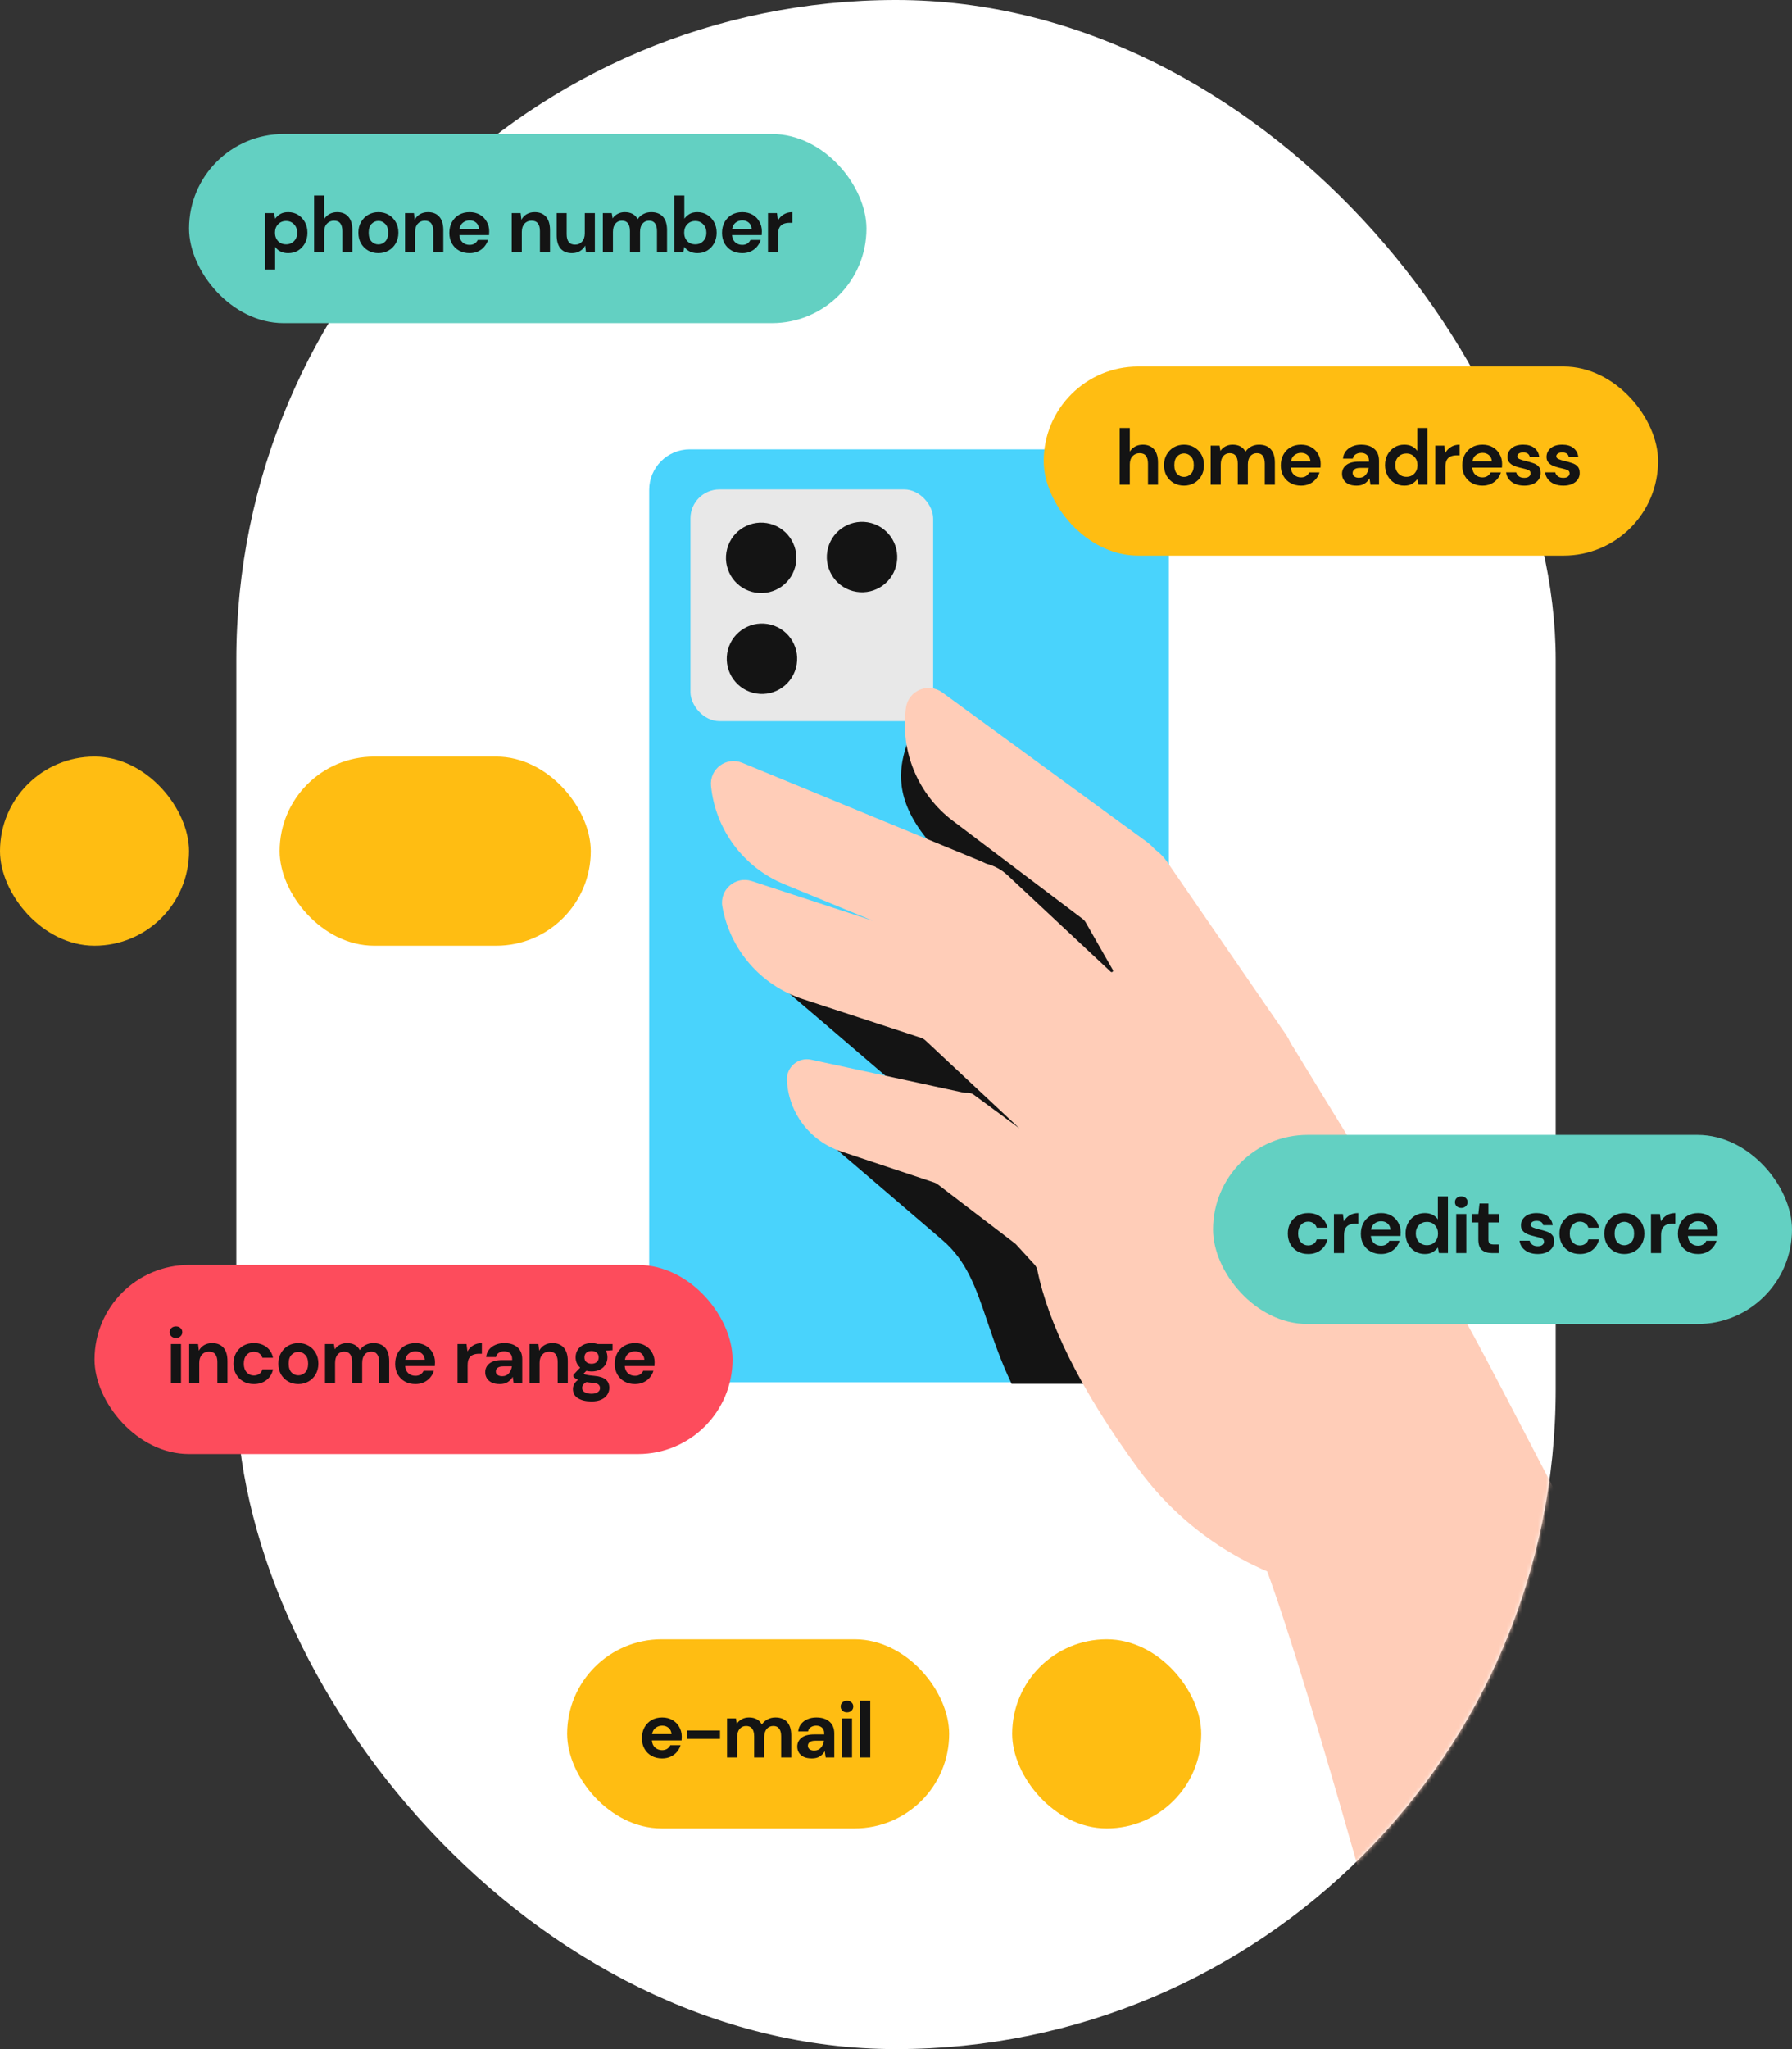 <svg width="455" height="520" viewBox="0 0 455 520" fill="none" xmlns="http://www.w3.org/2000/svg">
<rect x="0" y="0" width="455" height="520" fill="#333333" stroke="none"/>
<rect x="60" width="335" height="520" rx="167.5" fill="white"/>
<mask id="mask0_3328_7979" style="mask-type:alpha" maskUnits="userSpaceOnUse" x="60" y="0" width="335" height="520">
<rect x="60" width="335" height="520" rx="167.5" fill="white"/>
</mask>
<g mask="url(#mask0_3328_7979)">
<rect x="164.831" y="114.023" width="131.945" height="236.758" rx="10.3" fill="#49D3FC"/>
<rect x="175.308" y="124.201" width="61.627" height="58.805" rx="7.357" fill="#E8E8E8"/>
<circle cx="193.264" cy="141.567" r="8.938" transform="rotate(14.971 193.264 141.567)" fill="#141414"/>
<ellipse rx="8.938" ry="8.938" transform="matrix(0.966 0.258 -0.258 0.966 218.873 141.365)" fill="#141414"/>
<ellipse cx="193.465" cy="167.174" rx="8.938" ry="8.938" transform="rotate(14.971 193.465 167.174)" fill="#141414"/>
<path d="M229.944 277.393C214.468 264.091 201.501 253.046 196.953 249.186L254.088 253.009L324.786 337.38C324.786 337.38 280.983 366.622 259.976 341.379C238.97 316.135 245.42 290.696 229.944 277.393Z" fill="#141414"/>
<path d="M245.658 222.714C216.343 199.74 234.897 186.467 231.298 181.71L274.531 204.171L339.632 337.978C339.632 337.978 276.045 320.914 261.038 291.703C246.032 262.491 261.72 235.302 245.658 222.714Z" fill="#141414"/>
<path d="M448.748 520.987C439.024 483.482 397.558 384.274 395.167 378.935C364.428 373.065 307.477 363.957 319.135 392.002C330.112 418.408 353.477 505.591 358.107 520.987L448.748 520.987Z" fill="#FFCDB8"/>
<path fill-rule="evenodd" clip-rule="evenodd" d="M206.314 286.508C210.863 290.368 223.829 301.413 239.305 314.715C245.487 320.029 247.781 326.783 250.647 335.222C252.265 339.988 254.066 345.292 256.853 351.176H319.001L263.449 290.331L206.314 286.508Z" fill="#141414"/>
<path fill-rule="evenodd" clip-rule="evenodd" d="M282.615 246.316C282.612 246.262 282.597 246.21 282.57 246.163L275.67 234.085C275.473 233.739 275.207 233.437 274.889 233.197L241.902 208.272C233.043 201.578 228.499 190.614 230.026 179.615C230.631 175.252 235.673 173.114 239.231 175.712L291.076 213.57C291.771 214.078 292.399 214.642 292.959 215.252C293.118 215.426 293.293 215.584 293.481 215.726C294.556 216.534 295.526 217.532 296.344 218.721L326.395 262.378C326.89 263.097 327.314 263.845 327.669 264.614C327.755 264.801 327.857 264.98 327.973 265.15C328.103 265.341 328.229 265.535 328.351 265.735L352.497 305.201C352.574 305.327 352.66 305.447 352.755 305.56C363.816 318.759 373.341 337.081 386.712 362.799C389.455 368.076 392.361 373.665 395.475 379.585C396.93 382.351 396.89 385.746 394.9 388.156C373.835 413.667 317.936 412.209 289.016 372.754C274.01 352.281 266.148 335.611 263.383 322.326C263.273 321.795 263.026 321.304 262.66 320.904L258.027 315.847C257.91 315.719 257.782 315.602 257.644 315.497L238.084 300.542C237.825 300.345 237.535 300.191 237.226 300.088L213.495 292.184C205.642 289.568 200.204 282.394 199.807 274.126C199.646 270.79 202.692 268.209 205.956 268.915L244.528 277.251C244.946 277.341 245.38 277.313 245.808 277.325C246.318 277.339 246.829 277.502 247.273 277.83L258.861 286.365L235.049 264.098C234.706 263.777 234.307 263.517 233.86 263.371L203.793 253.526C193.198 250.057 185.368 241.046 183.412 230.071C182.649 225.787 186.733 222.238 190.869 223.592L221.636 233.666L199.107 224.382C188.8 220.135 181.662 210.566 180.528 199.476C180.085 195.147 184.422 191.912 188.445 193.57L249.104 218.566C249.421 218.697 249.729 218.839 250.028 218.992C250.263 219.113 250.51 219.209 250.765 219.279C252.606 219.787 254.355 220.736 255.847 222.131L282.016 246.604C282.25 246.823 282.635 246.636 282.615 246.316Z" fill="#FFCDB8"/>
</g>
<rect x="257" y="416" width="48" height="48" rx="24" fill="#FFBD12"/>
<rect y="192" width="48" height="48" rx="24" fill="#FFBD12"/>
<rect x="71" y="192" width="79" height="48" rx="24" fill="#FFBD12"/>
<rect x="308" y="288" width="147" height="48" rx="24" fill="#63D0C2"/>
<path d="M332.16 318.24C331.147 318.24 330.253 318.02 329.48 317.58C328.707 317.14 328.093 316.527 327.64 315.74C327.2 314.953 326.98 314.053 326.98 313.04C326.98 312.027 327.2 311.127 327.64 310.34C328.093 309.553 328.707 308.94 329.48 308.5C330.253 308.06 331.147 307.84 332.16 307.84C333.427 307.84 334.493 308.173 335.36 308.84C336.227 309.493 336.78 310.4 337.02 311.56H334.32C334.187 311.08 333.92 310.707 333.52 310.44C333.133 310.16 332.673 310.02 332.14 310.02C331.433 310.02 330.833 310.287 330.34 310.82C329.847 311.353 329.6 312.093 329.6 313.04C329.6 313.987 329.847 314.727 330.34 315.26C330.833 315.793 331.433 316.06 332.14 316.06C332.673 316.06 333.133 315.927 333.52 315.66C333.92 315.393 334.187 315.013 334.32 314.52H337.02C336.78 315.64 336.227 316.54 335.36 317.22C334.493 317.9 333.427 318.24 332.16 318.24ZM338.692 318V308.08H340.972L341.212 309.94C341.572 309.3 342.059 308.793 342.672 308.42C343.299 308.033 344.032 307.84 344.872 307.84V310.54H344.152C343.592 310.54 343.092 310.627 342.652 310.8C342.212 310.973 341.866 311.273 341.612 311.7C341.372 312.127 341.252 312.72 341.252 313.48V318H338.692ZM350.666 318.24C349.666 318.24 348.779 318.027 348.006 317.6C347.233 317.173 346.626 316.573 346.186 315.8C345.746 315.027 345.526 314.133 345.526 313.12C345.526 312.093 345.739 311.18 346.166 310.38C346.606 309.58 347.206 308.96 347.966 308.52C348.739 308.067 349.646 307.84 350.686 307.84C351.659 307.84 352.519 308.053 353.266 308.48C354.013 308.907 354.593 309.493 355.006 310.24C355.433 310.973 355.646 311.793 355.646 312.7C355.646 312.847 355.639 313 355.626 313.16C355.626 313.32 355.619 313.487 355.606 313.66H348.066C348.119 314.433 348.386 315.04 348.866 315.48C349.359 315.92 349.953 316.14 350.646 316.14C351.166 316.14 351.599 316.027 351.946 315.8C352.306 315.56 352.573 315.253 352.746 314.88H355.346C355.159 315.507 354.846 316.08 354.406 316.6C353.979 317.107 353.446 317.507 352.806 317.8C352.179 318.093 351.466 318.24 350.666 318.24ZM350.686 309.92C350.059 309.92 349.506 310.1 349.026 310.46C348.546 310.807 348.239 311.34 348.106 312.06H353.046C353.006 311.407 352.766 310.887 352.326 310.5C351.886 310.113 351.339 309.92 350.686 309.92ZM361.759 318.24C360.826 318.24 359.993 318.013 359.259 317.56C358.526 317.107 357.946 316.487 357.519 315.7C357.093 314.913 356.879 314.02 356.879 313.02C356.879 312.02 357.093 311.133 357.519 310.36C357.946 309.573 358.526 308.96 359.259 308.52C359.993 308.067 360.826 307.84 361.759 307.84C362.506 307.84 363.159 307.98 363.719 308.26C364.279 308.54 364.733 308.933 365.079 309.44V303.6H367.639V318H365.359L365.079 316.58C364.759 317.02 364.333 317.407 363.799 317.74C363.279 318.073 362.599 318.24 361.759 318.24ZM362.299 316C363.126 316 363.799 315.727 364.319 315.18C364.853 314.62 365.119 313.907 365.119 313.04C365.119 312.173 364.853 311.467 364.319 310.92C363.799 310.36 363.126 310.08 362.299 310.08C361.486 310.08 360.813 310.353 360.279 310.9C359.746 311.447 359.479 312.153 359.479 313.02C359.479 313.887 359.746 314.6 360.279 315.16C360.813 315.72 361.486 316 362.299 316ZM371.026 306.54C370.559 306.54 370.173 306.4 369.866 306.12C369.573 305.84 369.426 305.487 369.426 305.06C369.426 304.633 369.573 304.287 369.866 304.02C370.173 303.74 370.559 303.6 371.026 303.6C371.493 303.6 371.873 303.74 372.166 304.02C372.473 304.287 372.626 304.633 372.626 305.06C372.626 305.487 372.473 305.84 372.166 306.12C371.873 306.4 371.493 306.54 371.026 306.54ZM369.746 318V308.08H372.306V318H369.746ZM378.798 318C377.758 318 376.925 317.747 376.298 317.24C375.671 316.733 375.358 315.833 375.358 314.54V310.22H373.658V308.08H375.358L375.658 305.42H377.918V308.08H380.598V310.22H377.918V314.56C377.918 315.04 378.018 315.373 378.218 315.56C378.431 315.733 378.791 315.82 379.298 315.82H380.538V318H378.798ZM390.462 318.24C389.582 318.24 388.808 318.1 388.142 317.82C387.475 317.527 386.942 317.127 386.542 316.62C386.142 316.113 385.902 315.527 385.822 314.86H388.402C388.482 315.247 388.695 315.58 389.042 315.86C389.402 316.127 389.862 316.26 390.422 316.26C390.982 316.26 391.388 316.147 391.642 315.92C391.908 315.693 392.042 315.433 392.042 315.14C392.042 314.713 391.855 314.427 391.482 314.28C391.108 314.12 390.588 313.967 389.922 313.82C389.495 313.727 389.062 313.613 388.622 313.48C388.182 313.347 387.775 313.18 387.402 312.98C387.042 312.767 386.748 312.5 386.522 312.18C386.295 311.847 386.182 311.44 386.182 310.96C386.182 310.08 386.528 309.34 387.222 308.74C387.928 308.14 388.915 307.84 390.182 307.84C391.355 307.84 392.288 308.113 392.982 308.66C393.688 309.207 394.108 309.96 394.242 310.92H391.822C391.675 310.187 391.122 309.82 390.162 309.82C389.682 309.82 389.308 309.913 389.042 310.1C388.788 310.287 388.662 310.52 388.662 310.8C388.662 311.093 388.855 311.327 389.242 311.5C389.628 311.673 390.142 311.833 390.782 311.98C391.475 312.14 392.108 312.32 392.682 312.52C393.268 312.707 393.735 312.993 394.082 313.38C394.428 313.753 394.602 314.293 394.602 315C394.615 315.613 394.455 316.167 394.122 316.66C393.788 317.153 393.308 317.54 392.682 317.82C392.055 318.1 391.315 318.24 390.462 318.24ZM401.13 318.24C400.116 318.24 399.223 318.02 398.45 317.58C397.676 317.14 397.063 316.527 396.61 315.74C396.17 314.953 395.95 314.053 395.95 313.04C395.95 312.027 396.17 311.127 396.61 310.34C397.063 309.553 397.676 308.94 398.45 308.5C399.223 308.06 400.116 307.84 401.13 307.84C402.396 307.84 403.463 308.173 404.33 308.84C405.196 309.493 405.75 310.4 405.99 311.56H403.29C403.156 311.08 402.89 310.707 402.49 310.44C402.103 310.16 401.643 310.02 401.11 310.02C400.403 310.02 399.803 310.287 399.31 310.82C398.816 311.353 398.57 312.093 398.57 313.04C398.57 313.987 398.816 314.727 399.31 315.26C399.803 315.793 400.403 316.06 401.11 316.06C401.643 316.06 402.103 315.927 402.49 315.66C402.89 315.393 403.156 315.013 403.29 314.52H405.99C405.75 315.64 405.196 316.54 404.33 317.22C403.463 317.9 402.396 318.24 401.13 318.24ZM412.422 318.24C411.462 318.24 410.595 318.02 409.822 317.58C409.062 317.14 408.455 316.533 408.002 315.76C407.562 314.973 407.342 314.067 407.342 313.04C407.342 312.013 407.568 311.113 408.022 310.34C408.475 309.553 409.082 308.94 409.842 308.5C410.615 308.06 411.482 307.84 412.442 307.84C413.388 307.84 414.242 308.06 415.002 308.5C415.775 308.94 416.382 309.553 416.822 310.34C417.275 311.113 417.502 312.013 417.502 313.04C417.502 314.067 417.275 314.973 416.822 315.76C416.382 316.533 415.775 317.14 415.002 317.58C414.228 318.02 413.368 318.24 412.422 318.24ZM412.422 316.02C413.088 316.02 413.668 315.773 414.162 315.28C414.655 314.773 414.902 314.027 414.902 313.04C414.902 312.053 414.655 311.313 414.162 310.82C413.668 310.313 413.095 310.06 412.442 310.06C411.762 310.06 411.175 310.313 410.682 310.82C410.202 311.313 409.962 312.053 409.962 313.04C409.962 314.027 410.202 314.773 410.682 315.28C411.175 315.773 411.755 316.02 412.422 316.02ZM419.191 318V308.08H421.471L421.711 309.94C422.071 309.3 422.557 308.793 423.171 308.42C423.797 308.033 424.531 307.84 425.371 307.84V310.54H424.651C424.091 310.54 423.591 310.627 423.151 310.8C422.711 310.973 422.364 311.273 422.111 311.7C421.871 312.127 421.751 312.72 421.751 313.48V318H419.191ZM431.165 318.24C430.165 318.24 429.278 318.027 428.505 317.6C427.731 317.173 427.125 316.573 426.685 315.8C426.245 315.027 426.025 314.133 426.025 313.12C426.025 312.093 426.238 311.18 426.665 310.38C427.105 309.58 427.705 308.96 428.465 308.52C429.238 308.067 430.145 307.84 431.185 307.84C432.158 307.84 433.018 308.053 433.765 308.48C434.511 308.907 435.091 309.493 435.505 310.24C435.931 310.973 436.145 311.793 436.145 312.7C436.145 312.847 436.138 313 436.125 313.16C436.125 313.32 436.118 313.487 436.105 313.66H428.565C428.618 314.433 428.885 315.04 429.365 315.48C429.858 315.92 430.451 316.14 431.145 316.14C431.665 316.14 432.098 316.027 432.445 315.8C432.805 315.56 433.071 315.253 433.245 314.88H435.845C435.658 315.507 435.345 316.08 434.905 316.6C434.478 317.107 433.945 317.507 433.305 317.8C432.678 318.093 431.965 318.24 431.165 318.24ZM431.185 309.92C430.558 309.92 430.005 310.1 429.525 310.46C429.045 310.807 428.738 311.34 428.605 312.06H433.545C433.505 311.407 433.265 310.887 432.825 310.5C432.385 310.113 431.838 309.92 431.185 309.92Z" fill="#141414"/>
<rect x="265" y="93" width="156" height="48" rx="24" fill="#FFBD12"/>
<path d="M284.3 123V108.6H286.86V114.6C287.193 114.053 287.64 113.627 288.2 113.32C288.773 113 289.427 112.84 290.16 112.84C291.387 112.84 292.333 113.227 293 114C293.68 114.773 294.02 115.907 294.02 117.4V123H291.48V117.64C291.48 116.787 291.307 116.133 290.96 115.68C290.627 115.227 290.093 115 289.36 115C288.64 115 288.04 115.253 287.56 115.76C287.093 116.267 286.86 116.973 286.86 117.88V123H284.3ZM300.628 123.24C299.668 123.24 298.801 123.02 298.028 122.58C297.268 122.14 296.661 121.533 296.208 120.76C295.768 119.973 295.548 119.067 295.548 118.04C295.548 117.013 295.775 116.113 296.228 115.34C296.681 114.553 297.288 113.94 298.048 113.5C298.821 113.06 299.688 112.84 300.648 112.84C301.595 112.84 302.448 113.06 303.208 113.5C303.981 113.94 304.588 114.553 305.028 115.34C305.481 116.113 305.708 117.013 305.708 118.04C305.708 119.067 305.481 119.973 305.028 120.76C304.588 121.533 303.981 122.14 303.208 122.58C302.435 123.02 301.575 123.24 300.628 123.24ZM300.628 121.02C301.295 121.02 301.875 120.773 302.368 120.28C302.861 119.773 303.108 119.027 303.108 118.04C303.108 117.053 302.861 116.313 302.368 115.82C301.875 115.313 301.301 115.06 300.648 115.06C299.968 115.06 299.381 115.313 298.888 115.82C298.408 116.313 298.168 117.053 298.168 118.04C298.168 119.027 298.408 119.773 298.888 120.28C299.381 120.773 299.961 121.02 300.628 121.02ZM307.397 123V113.08H309.657L309.877 114.42C310.197 113.94 310.617 113.56 311.137 113.28C311.67 112.987 312.284 112.84 312.977 112.84C314.51 112.84 315.597 113.433 316.237 114.62C316.597 114.073 317.077 113.64 317.677 113.32C318.29 113 318.957 112.84 319.677 112.84C320.97 112.84 321.964 113.227 322.657 114C323.35 114.773 323.697 115.907 323.697 117.4V123H321.137V117.64C321.137 116.787 320.97 116.133 320.637 115.68C320.317 115.227 319.817 115 319.137 115C318.444 115 317.884 115.253 317.457 115.76C317.044 116.267 316.837 116.973 316.837 117.88V123H314.277V117.64C314.277 116.787 314.11 116.133 313.777 115.68C313.444 115.227 312.93 115 312.237 115C311.557 115 311.004 115.253 310.577 115.76C310.164 116.267 309.957 116.973 309.957 117.88V123H307.397ZM330.347 123.24C329.347 123.24 328.461 123.027 327.687 122.6C326.914 122.173 326.307 121.573 325.867 120.8C325.427 120.027 325.207 119.133 325.207 118.12C325.207 117.093 325.421 116.18 325.847 115.38C326.287 114.58 326.887 113.96 327.647 113.52C328.421 113.067 329.327 112.84 330.367 112.84C331.341 112.84 332.201 113.053 332.947 113.48C333.694 113.907 334.274 114.493 334.687 115.24C335.114 115.973 335.327 116.793 335.327 117.7C335.327 117.847 335.321 118 335.307 118.16C335.307 118.32 335.301 118.487 335.287 118.66H327.747C327.801 119.433 328.067 120.04 328.547 120.48C329.041 120.92 329.634 121.14 330.327 121.14C330.847 121.14 331.281 121.027 331.627 120.8C331.987 120.56 332.254 120.253 332.427 119.88H335.027C334.841 120.507 334.527 121.08 334.087 121.6C333.661 122.107 333.127 122.507 332.487 122.8C331.861 123.093 331.147 123.24 330.347 123.24ZM330.367 114.92C329.741 114.92 329.187 115.1 328.707 115.46C328.227 115.807 327.921 116.34 327.787 117.06H332.727C332.687 116.407 332.447 115.887 332.007 115.5C331.567 115.113 331.021 114.92 330.367 114.92ZM344.466 123.24C343.613 123.24 342.913 123.107 342.366 122.84C341.819 122.56 341.413 122.193 341.146 121.74C340.879 121.287 340.746 120.787 340.746 120.24C340.746 119.32 341.106 118.573 341.826 118C342.546 117.427 343.626 117.14 345.066 117.14H347.586V116.9C347.586 116.22 347.393 115.72 347.006 115.4C346.619 115.08 346.139 114.92 345.566 114.92C345.046 114.92 344.593 115.047 344.206 115.3C343.819 115.54 343.579 115.9 343.486 116.38H340.986C341.053 115.66 341.293 115.033 341.706 114.5C342.133 113.967 342.679 113.56 343.346 113.28C344.013 112.987 344.759 112.84 345.586 112.84C346.999 112.84 348.113 113.193 348.926 113.9C349.739 114.607 350.146 115.607 350.146 116.9V123H347.966L347.726 121.4C347.433 121.933 347.019 122.373 346.486 122.72C345.966 123.067 345.293 123.24 344.466 123.24ZM345.046 121.24C345.779 121.24 346.346 121 346.746 120.52C347.159 120.04 347.419 119.447 347.526 118.74H345.346C344.666 118.74 344.179 118.867 343.886 119.12C343.593 119.36 343.446 119.66 343.446 120.02C343.446 120.407 343.593 120.707 343.886 120.92C344.179 121.133 344.566 121.24 345.046 121.24ZM356.549 123.24C355.616 123.24 354.782 123.013 354.049 122.56C353.316 122.107 352.736 121.487 352.309 120.7C351.882 119.913 351.669 119.02 351.669 118.02C351.669 117.02 351.882 116.133 352.309 115.36C352.736 114.573 353.316 113.96 354.049 113.52C354.782 113.067 355.616 112.84 356.549 112.84C357.296 112.84 357.949 112.98 358.509 113.26C359.069 113.54 359.522 113.933 359.869 114.44V108.6H362.429V123H360.149L359.869 121.58C359.549 122.02 359.122 122.407 358.589 122.74C358.069 123.073 357.389 123.24 356.549 123.24ZM357.089 121C357.916 121 358.589 120.727 359.109 120.18C359.642 119.62 359.909 118.907 359.909 118.04C359.909 117.173 359.642 116.467 359.109 115.92C358.589 115.36 357.916 115.08 357.089 115.08C356.276 115.08 355.602 115.353 355.069 115.9C354.536 116.447 354.269 117.153 354.269 118.02C354.269 118.887 354.536 119.6 355.069 120.16C355.602 120.72 356.276 121 357.089 121ZM364.436 123V113.08H366.716L366.956 114.94C367.316 114.3 367.803 113.793 368.416 113.42C369.043 113.033 369.776 112.84 370.616 112.84V115.54H369.896C369.336 115.54 368.836 115.627 368.396 115.8C367.956 115.973 367.609 116.273 367.356 116.7C367.116 117.127 366.996 117.72 366.996 118.48V123H364.436ZM376.41 123.24C375.41 123.24 374.523 123.027 373.75 122.6C372.977 122.173 372.37 121.573 371.93 120.8C371.49 120.027 371.27 119.133 371.27 118.12C371.27 117.093 371.483 116.18 371.91 115.38C372.35 114.58 372.95 113.96 373.71 113.52C374.483 113.067 375.39 112.84 376.43 112.84C377.403 112.84 378.263 113.053 379.01 113.48C379.757 113.907 380.337 114.493 380.75 115.24C381.177 115.973 381.39 116.793 381.39 117.7C381.39 117.847 381.383 118 381.37 118.16C381.37 118.32 381.363 118.487 381.35 118.66H373.81C373.863 119.433 374.13 120.04 374.61 120.48C375.103 120.92 375.697 121.14 376.39 121.14C376.91 121.14 377.343 121.027 377.69 120.8C378.05 120.56 378.317 120.253 378.49 119.88H381.09C380.903 120.507 380.59 121.08 380.15 121.6C379.723 122.107 379.19 122.507 378.55 122.8C377.923 123.093 377.21 123.24 376.41 123.24ZM376.43 114.92C375.803 114.92 375.25 115.1 374.77 115.46C374.29 115.807 373.983 116.34 373.85 117.06H378.79C378.75 116.407 378.51 115.887 378.07 115.5C377.63 115.113 377.083 114.92 376.43 114.92ZM387.043 123.24C386.163 123.24 385.39 123.1 384.723 122.82C384.056 122.527 383.523 122.127 383.123 121.62C382.723 121.113 382.483 120.527 382.403 119.86H384.983C385.063 120.247 385.276 120.58 385.623 120.86C385.983 121.127 386.443 121.26 387.003 121.26C387.563 121.26 387.97 121.147 388.223 120.92C388.49 120.693 388.623 120.433 388.623 120.14C388.623 119.713 388.436 119.427 388.063 119.28C387.69 119.12 387.17 118.967 386.503 118.82C386.076 118.727 385.643 118.613 385.203 118.48C384.763 118.347 384.356 118.18 383.983 117.98C383.623 117.767 383.33 117.5 383.103 117.18C382.876 116.847 382.763 116.44 382.763 115.96C382.763 115.08 383.11 114.34 383.803 113.74C384.51 113.14 385.496 112.84 386.763 112.84C387.936 112.84 388.87 113.113 389.563 113.66C390.27 114.207 390.69 114.96 390.823 115.92H388.403C388.256 115.187 387.703 114.82 386.743 114.82C386.263 114.82 385.89 114.913 385.623 115.1C385.37 115.287 385.243 115.52 385.243 115.8C385.243 116.093 385.436 116.327 385.823 116.5C386.21 116.673 386.723 116.833 387.363 116.98C388.056 117.14 388.69 117.32 389.263 117.52C389.85 117.707 390.316 117.993 390.663 118.38C391.01 118.753 391.183 119.293 391.183 120C391.196 120.613 391.036 121.167 390.703 121.66C390.37 122.153 389.89 122.54 389.263 122.82C388.636 123.1 387.896 123.24 387.043 123.24ZM396.951 123.24C396.071 123.24 395.297 123.1 394.631 122.82C393.964 122.527 393.431 122.127 393.031 121.62C392.631 121.113 392.391 120.527 392.311 119.86H394.891C394.971 120.247 395.184 120.58 395.531 120.86C395.891 121.127 396.351 121.26 396.911 121.26C397.471 121.26 397.877 121.147 398.131 120.92C398.397 120.693 398.531 120.433 398.531 120.14C398.531 119.713 398.344 119.427 397.971 119.28C397.597 119.12 397.077 118.967 396.411 118.82C395.984 118.727 395.551 118.613 395.111 118.48C394.671 118.347 394.264 118.18 393.891 117.98C393.531 117.767 393.237 117.5 393.011 117.18C392.784 116.847 392.671 116.44 392.671 115.96C392.671 115.08 393.017 114.34 393.711 113.74C394.417 113.14 395.404 112.84 396.671 112.84C397.844 112.84 398.777 113.113 399.471 113.66C400.177 114.207 400.597 114.96 400.731 115.92H398.311C398.164 115.187 397.611 114.82 396.651 114.82C396.171 114.82 395.797 114.913 395.531 115.1C395.277 115.287 395.151 115.52 395.151 115.8C395.151 116.093 395.344 116.327 395.731 116.5C396.117 116.673 396.631 116.833 397.271 116.98C397.964 117.14 398.597 117.32 399.171 117.52C399.757 117.707 400.224 117.993 400.571 118.38C400.917 118.753 401.091 119.293 401.091 120C401.104 120.613 400.944 121.167 400.611 121.66C400.277 122.153 399.797 122.54 399.171 122.82C398.544 123.1 397.804 123.24 396.951 123.24Z" fill="#141414"/>
<rect x="48" y="34" width="172" height="48" rx="24" fill="#63D0C2"/>
<path d="M67.3 68.4V54.08H69.58L69.86 55.5C70.18 55.06 70.6 54.673 71.12 54.34C71.653 54.007 72.34 53.84 73.18 53.84C74.113 53.84 74.947 54.067 75.68 54.52C76.413 54.973 76.993 55.593 77.42 56.38C77.847 57.167 78.06 58.06 78.06 59.06C78.06 60.06 77.847 60.953 77.42 61.74C76.993 62.513 76.413 63.127 75.68 63.58C74.947 64.02 74.113 64.24 73.18 64.24C72.433 64.24 71.78 64.1 71.22 63.82C70.66 63.54 70.207 63.147 69.86 62.64V68.4H67.3ZM72.64 62C73.453 62 74.127 61.727 74.66 61.18C75.193 60.633 75.46 59.927 75.46 59.06C75.46 58.193 75.193 57.48 74.66 56.92C74.127 56.36 73.453 56.08 72.64 56.08C71.813 56.08 71.133 56.36 70.6 56.92C70.08 57.467 69.82 58.173 69.82 59.04C69.82 59.907 70.08 60.62 70.6 61.18C71.133 61.727 71.813 62 72.64 62ZM79.747 64V49.6H82.307V55.6C82.64 55.053 83.087 54.627 83.647 54.32C84.22 54 84.874 53.84 85.607 53.84C86.834 53.84 87.78 54.227 88.447 55C89.127 55.773 89.467 56.907 89.467 58.4V64H86.927V58.64C86.927 57.787 86.754 57.133 86.407 56.68C86.073 56.227 85.54 56 84.807 56C84.087 56 83.487 56.253 83.007 56.76C82.54 57.267 82.307 57.973 82.307 58.88V64H79.747ZM96.075 64.24C95.115 64.24 94.248 64.02 93.475 63.58C92.715 63.14 92.108 62.533 91.655 61.76C91.215 60.973 90.995 60.067 90.995 59.04C90.995 58.013 91.222 57.113 91.675 56.34C92.128 55.553 92.735 54.94 93.495 54.5C94.268 54.06 95.135 53.84 96.095 53.84C97.041 53.84 97.895 54.06 98.655 54.5C99.428 54.94 100.035 55.553 100.475 56.34C100.928 57.113 101.155 58.013 101.155 59.04C101.155 60.067 100.928 60.973 100.475 61.76C100.035 62.533 99.428 63.14 98.655 63.58C97.882 64.02 97.022 64.24 96.075 64.24ZM96.075 62.02C96.742 62.02 97.322 61.773 97.815 61.28C98.308 60.773 98.555 60.027 98.555 59.04C98.555 58.053 98.308 57.313 97.815 56.82C97.322 56.313 96.748 56.06 96.095 56.06C95.415 56.06 94.828 56.313 94.335 56.82C93.855 57.313 93.615 58.053 93.615 59.04C93.615 60.027 93.855 60.773 94.335 61.28C94.828 61.773 95.408 62.02 96.075 62.02ZM102.844 64V54.08H105.104L105.304 55.76C105.61 55.173 106.05 54.707 106.624 54.36C107.21 54.013 107.897 53.84 108.684 53.84C109.91 53.84 110.864 54.227 111.544 55C112.224 55.773 112.564 56.907 112.564 58.4V64H110.004V58.64C110.004 57.787 109.83 57.133 109.484 56.68C109.137 56.227 108.597 56 107.864 56C107.144 56 106.55 56.253 106.084 56.76C105.63 57.267 105.404 57.973 105.404 58.88V64H102.844ZM119.232 64.24C118.232 64.24 117.345 64.027 116.572 63.6C115.798 63.173 115.192 62.573 114.752 61.8C114.312 61.027 114.092 60.133 114.092 59.12C114.092 58.093 114.305 57.18 114.732 56.38C115.172 55.58 115.772 54.96 116.532 54.52C117.305 54.067 118.212 53.84 119.252 53.84C120.225 53.84 121.085 54.053 121.832 54.48C122.578 54.907 123.158 55.493 123.572 56.24C123.998 56.973 124.212 57.793 124.212 58.7C124.212 58.847 124.205 59 124.192 59.16C124.192 59.32 124.185 59.487 124.172 59.66H116.632C116.685 60.433 116.952 61.04 117.432 61.48C117.925 61.92 118.518 62.14 119.212 62.14C119.732 62.14 120.165 62.027 120.512 61.8C120.872 61.56 121.138 61.253 121.312 60.88H123.912C123.725 61.507 123.412 62.08 122.972 62.6C122.545 63.107 122.012 63.507 121.372 63.8C120.745 64.093 120.032 64.24 119.232 64.24ZM119.252 55.92C118.625 55.92 118.072 56.1 117.592 56.46C117.112 56.807 116.805 57.34 116.672 58.06H121.612C121.572 57.407 121.332 56.887 120.892 56.5C120.452 56.113 119.905 55.92 119.252 55.92ZM129.93 64V54.08H132.19L132.39 55.76C132.697 55.173 133.137 54.707 133.71 54.36C134.297 54.013 134.984 53.84 135.77 53.84C136.997 53.84 137.95 54.227 138.63 55C139.31 55.773 139.65 56.907 139.65 58.4V64H137.09V58.64C137.09 57.787 136.917 57.133 136.57 56.68C136.224 56.227 135.684 56 134.95 56C134.23 56 133.637 56.253 133.17 56.76C132.717 57.267 132.49 57.973 132.49 58.88V64H129.93ZM145.218 64.24C143.978 64.24 143.018 63.853 142.338 63.08C141.672 62.307 141.338 61.173 141.338 59.68V54.08H143.878V59.44C143.878 60.293 144.052 60.947 144.398 61.4C144.745 61.853 145.292 62.08 146.038 62.08C146.745 62.08 147.325 61.827 147.778 61.32C148.245 60.813 148.478 60.107 148.478 59.2V54.08H151.038V64H148.778L148.578 62.32C148.272 62.907 147.825 63.373 147.238 63.72C146.665 64.067 145.992 64.24 145.218 64.24ZM153.066 64V54.08H155.326L155.546 55.42C155.866 54.94 156.286 54.56 156.806 54.28C157.34 53.987 157.953 53.84 158.646 53.84C160.18 53.84 161.266 54.433 161.906 55.62C162.266 55.073 162.746 54.64 163.346 54.32C163.96 54 164.626 53.84 165.346 53.84C166.64 53.84 167.633 54.227 168.326 55C169.02 55.773 169.366 56.907 169.366 58.4V64H166.806V58.64C166.806 57.787 166.64 57.133 166.306 56.68C165.986 56.227 165.486 56 164.806 56C164.113 56 163.553 56.253 163.126 56.76C162.713 57.267 162.506 57.973 162.506 58.88V64H159.946V58.64C159.946 57.787 159.78 57.133 159.446 56.68C159.113 56.227 158.6 56 157.906 56C157.226 56 156.673 56.253 156.246 56.76C155.833 57.267 155.626 57.973 155.626 58.88V64H153.066ZM177.077 64.24C176.33 64.24 175.677 64.1 175.117 63.82C174.557 63.54 174.104 63.147 173.757 62.64L173.477 64H171.197V49.6H173.757V55.5C174.077 55.06 174.497 54.673 175.017 54.34C175.55 54.007 176.237 53.84 177.077 53.84C178.01 53.84 178.844 54.067 179.577 54.52C180.31 54.973 180.89 55.593 181.317 56.38C181.744 57.167 181.957 58.06 181.957 59.06C181.957 60.06 181.744 60.953 181.317 61.74C180.89 62.513 180.31 63.127 179.577 63.58C178.844 64.02 178.01 64.24 177.077 64.24ZM176.537 62C177.35 62 178.024 61.727 178.557 61.18C179.09 60.633 179.357 59.927 179.357 59.06C179.357 58.193 179.09 57.48 178.557 56.92C178.024 56.36 177.35 56.08 176.537 56.08C175.71 56.08 175.03 56.36 174.497 56.92C173.977 57.467 173.717 58.173 173.717 59.04C173.717 59.907 173.977 60.62 174.497 61.18C175.03 61.727 175.71 62 176.537 62ZM188.464 64.24C187.464 64.24 186.577 64.027 185.804 63.6C185.03 63.173 184.424 62.573 183.984 61.8C183.544 61.027 183.324 60.133 183.324 59.12C183.324 58.093 183.537 57.18 183.964 56.38C184.404 55.58 185.004 54.96 185.764 54.52C186.537 54.067 187.444 53.84 188.484 53.84C189.457 53.84 190.317 54.053 191.064 54.48C191.81 54.907 192.39 55.493 192.804 56.24C193.23 56.973 193.444 57.793 193.444 58.7C193.444 58.847 193.437 59 193.424 59.16C193.424 59.32 193.417 59.487 193.404 59.66H185.864C185.917 60.433 186.184 61.04 186.664 61.48C187.157 61.92 187.75 62.14 188.444 62.14C188.964 62.14 189.397 62.027 189.744 61.8C190.104 61.56 190.37 61.253 190.544 60.88H193.144C192.957 61.507 192.644 62.08 192.204 62.6C191.777 63.107 191.244 63.507 190.604 63.8C189.977 64.093 189.264 64.24 188.464 64.24ZM188.484 55.92C187.857 55.92 187.304 56.1 186.824 56.46C186.344 56.807 186.037 57.34 185.904 58.06H190.844C190.804 57.407 190.564 56.887 190.124 56.5C189.684 56.113 189.137 55.92 188.484 55.92ZM194.997 64V54.08H197.277L197.517 55.94C197.877 55.3 198.364 54.793 198.977 54.42C199.604 54.033 200.337 53.84 201.177 53.84V56.54H200.457C199.897 56.54 199.397 56.627 198.957 56.8C198.517 56.973 198.17 57.273 197.917 57.7C197.677 58.127 197.557 58.72 197.557 59.48V64H194.997Z" fill="#141414"/>
<rect x="144" y="416" width="97" height="48" rx="24" fill="#FFBD12"/>
<path d="M168.12 446.24C167.12 446.24 166.233 446.027 165.46 445.6C164.687 445.173 164.08 444.573 163.64 443.8C163.2 443.027 162.98 442.133 162.98 441.12C162.98 440.093 163.193 439.18 163.62 438.38C164.06 437.58 164.66 436.96 165.42 436.52C166.193 436.067 167.1 435.84 168.14 435.84C169.113 435.84 169.973 436.053 170.72 436.48C171.467 436.907 172.047 437.493 172.46 438.24C172.887 438.973 173.1 439.793 173.1 440.7C173.1 440.847 173.093 441 173.08 441.16C173.08 441.32 173.073 441.487 173.06 441.66H165.52C165.573 442.433 165.84 443.04 166.32 443.48C166.813 443.92 167.407 444.14 168.1 444.14C168.62 444.14 169.053 444.027 169.4 443.8C169.76 443.56 170.027 443.253 170.2 442.88H172.8C172.613 443.507 172.3 444.08 171.86 444.6C171.433 445.107 170.9 445.507 170.26 445.8C169.633 446.093 168.92 446.24 168.12 446.24ZM168.14 437.92C167.513 437.92 166.96 438.1 166.48 438.46C166 438.807 165.693 439.34 165.56 440.06H170.5C170.46 439.407 170.22 438.887 169.78 438.5C169.34 438.113 168.793 437.92 168.14 437.92ZM174.433 441.28V439.14H182.813V441.28H174.433ZM184.6 446V436.08H186.86L187.08 437.42C187.4 436.94 187.82 436.56 188.34 436.28C188.873 435.987 189.487 435.84 190.18 435.84C191.713 435.84 192.8 436.433 193.44 437.62C193.8 437.073 194.28 436.64 194.88 436.32C195.493 436 196.16 435.84 196.88 435.84C198.173 435.84 199.167 436.227 199.86 437C200.553 437.773 200.9 438.907 200.9 440.4V446H198.34V440.64C198.34 439.787 198.173 439.133 197.84 438.68C197.52 438.227 197.02 438 196.34 438C195.647 438 195.087 438.253 194.66 438.76C194.247 439.267 194.04 439.973 194.04 440.88V446H191.48V440.64C191.48 439.787 191.313 439.133 190.98 438.68C190.647 438.227 190.133 438 189.44 438C188.76 438 188.207 438.253 187.78 438.76C187.367 439.267 187.16 439.973 187.16 440.88V446H184.6ZM206.15 446.24C205.297 446.24 204.597 446.107 204.05 445.84C203.504 445.56 203.097 445.193 202.83 444.74C202.564 444.287 202.43 443.787 202.43 443.24C202.43 442.32 202.79 441.573 203.51 441C204.23 440.427 205.31 440.14 206.75 440.14H209.27V439.9C209.27 439.22 209.077 438.72 208.69 438.4C208.304 438.08 207.824 437.92 207.25 437.92C206.73 437.92 206.277 438.047 205.89 438.3C205.504 438.54 205.264 438.9 205.17 439.38H202.67C202.737 438.66 202.977 438.033 203.39 437.5C203.817 436.967 204.364 436.56 205.03 436.28C205.697 435.987 206.444 435.84 207.27 435.84C208.684 435.84 209.797 436.193 210.61 436.9C211.424 437.607 211.83 438.607 211.83 439.9V446H209.65L209.41 444.4C209.117 444.933 208.704 445.373 208.17 445.72C207.65 446.067 206.977 446.24 206.15 446.24ZM206.73 444.24C207.464 444.24 208.03 444 208.43 443.52C208.844 443.04 209.104 442.447 209.21 441.74H207.03C206.35 441.74 205.864 441.867 205.57 442.12C205.277 442.36 205.13 442.66 205.13 443.02C205.13 443.407 205.277 443.707 205.57 443.92C205.864 444.133 206.25 444.24 206.73 444.24ZM215.053 434.54C214.587 434.54 214.2 434.4 213.893 434.12C213.6 433.84 213.453 433.487 213.453 433.06C213.453 432.633 213.6 432.287 213.893 432.02C214.2 431.74 214.587 431.6 215.053 431.6C215.52 431.6 215.9 431.74 216.193 432.02C216.5 432.287 216.653 432.633 216.653 433.06C216.653 433.487 216.5 433.84 216.193 434.12C215.9 434.4 215.52 434.54 215.053 434.54ZM213.773 446V436.08H216.333V446H213.773ZM218.405 446V431.6H220.965V446H218.405Z" fill="#141414"/>
<rect x="24" y="321" width="162" height="48" rx="24" fill="#FD4C5C"/>
<path d="M44.68 339.54C44.213 339.54 43.827 339.4 43.52 339.12C43.227 338.84 43.08 338.487 43.08 338.06C43.08 337.633 43.227 337.287 43.52 337.02C43.827 336.74 44.213 336.6 44.68 336.6C45.147 336.6 45.527 336.74 45.82 337.02C46.127 337.287 46.28 337.633 46.28 338.06C46.28 338.487 46.127 338.84 45.82 339.12C45.527 339.4 45.147 339.54 44.68 339.54ZM43.4 351V341.08H45.96V351H43.4ZM48.032 351V341.08H50.292L50.492 342.76C50.799 342.173 51.239 341.707 51.812 341.36C52.399 341.013 53.085 340.84 53.872 340.84C55.099 340.84 56.052 341.227 56.732 342C57.412 342.773 57.752 343.907 57.752 345.4V351H55.192V345.64C55.192 344.787 55.019 344.133 54.672 343.68C54.325 343.227 53.785 343 53.052 343C52.332 343 51.739 343.253 51.272 343.76C50.819 344.267 50.592 344.973 50.592 345.88V351H48.032ZM64.46 351.24C63.447 351.24 62.553 351.02 61.78 350.58C61.007 350.14 60.393 349.527 59.94 348.74C59.5 347.953 59.28 347.053 59.28 346.04C59.28 345.027 59.5 344.127 59.94 343.34C60.393 342.553 61.007 341.94 61.78 341.5C62.553 341.06 63.447 340.84 64.46 340.84C65.727 340.84 66.793 341.173 67.66 341.84C68.527 342.493 69.08 343.4 69.32 344.56H66.62C66.487 344.08 66.22 343.707 65.82 343.44C65.433 343.16 64.973 343.02 64.44 343.02C63.733 343.02 63.133 343.287 62.64 343.82C62.147 344.353 61.9 345.093 61.9 346.04C61.9 346.987 62.147 347.727 62.64 348.26C63.133 348.793 63.733 349.06 64.44 349.06C64.973 349.06 65.433 348.927 65.82 348.66C66.22 348.393 66.487 348.013 66.62 347.52H69.32C69.08 348.64 68.527 349.54 67.66 350.22C66.793 350.9 65.727 351.24 64.46 351.24ZM75.752 351.24C74.792 351.24 73.925 351.02 73.152 350.58C72.392 350.14 71.785 349.533 71.332 348.76C70.892 347.973 70.672 347.067 70.672 346.04C70.672 345.013 70.899 344.113 71.352 343.34C71.805 342.553 72.412 341.94 73.172 341.5C73.945 341.06 74.812 340.84 75.772 340.84C76.719 340.84 77.572 341.06 78.332 341.5C79.106 341.94 79.712 342.553 80.152 343.34C80.606 344.113 80.832 345.013 80.832 346.04C80.832 347.067 80.606 347.973 80.152 348.76C79.712 349.533 79.106 350.14 78.332 350.58C77.559 351.02 76.699 351.24 75.752 351.24ZM75.752 349.02C76.419 349.02 76.999 348.773 77.492 348.28C77.986 347.773 78.232 347.027 78.232 346.04C78.232 345.053 77.986 344.313 77.492 343.82C76.999 343.313 76.425 343.06 75.772 343.06C75.092 343.06 74.505 343.313 74.012 343.82C73.532 344.313 73.292 345.053 73.292 346.04C73.292 347.027 73.532 347.773 74.012 348.28C74.505 348.773 75.085 349.02 75.752 349.02ZM82.521 351V341.08H84.781L85.001 342.42C85.321 341.94 85.741 341.56 86.261 341.28C86.794 340.987 87.408 340.84 88.101 340.84C89.634 340.84 90.721 341.433 91.361 342.62C91.721 342.073 92.201 341.64 92.801 341.32C93.414 341 94.081 340.84 94.801 340.84C96.094 340.84 97.088 341.227 97.781 342C98.474 342.773 98.821 343.907 98.821 345.4V351H96.261V345.64C96.261 344.787 96.094 344.133 95.761 343.68C95.441 343.227 94.941 343 94.261 343C93.568 343 93.008 343.253 92.581 343.76C92.168 344.267 91.961 344.973 91.961 345.88V351H89.401V345.64C89.401 344.787 89.234 344.133 88.901 343.68C88.568 343.227 88.054 343 87.361 343C86.681 343 86.128 343.253 85.701 343.76C85.288 344.267 85.081 344.973 85.081 345.88V351H82.521ZM105.472 351.24C104.472 351.24 103.585 351.027 102.812 350.6C102.038 350.173 101.432 349.573 100.992 348.8C100.552 348.027 100.332 347.133 100.332 346.12C100.332 345.093 100.545 344.18 100.972 343.38C101.412 342.58 102.012 341.96 102.772 341.52C103.545 341.067 104.452 340.84 105.492 340.84C106.465 340.84 107.325 341.053 108.072 341.48C108.818 341.907 109.398 342.493 109.812 343.24C110.238 343.973 110.452 344.793 110.452 345.7C110.452 345.847 110.445 346 110.432 346.16C110.432 346.32 110.425 346.487 110.412 346.66H102.872C102.925 347.433 103.192 348.04 103.672 348.48C104.165 348.92 104.758 349.14 105.452 349.14C105.972 349.14 106.405 349.027 106.752 348.8C107.112 348.56 107.378 348.253 107.552 347.88H110.152C109.965 348.507 109.652 349.08 109.212 349.6C108.785 350.107 108.252 350.507 107.612 350.8C106.985 351.093 106.272 351.24 105.472 351.24ZM105.492 342.92C104.865 342.92 104.312 343.1 103.832 343.46C103.352 343.807 103.045 344.34 102.912 345.06H107.852C107.812 344.407 107.572 343.887 107.132 343.5C106.692 343.113 106.145 342.92 105.492 342.92ZM116.17 351V341.08H118.45L118.69 342.94C119.05 342.3 119.537 341.793 120.15 341.42C120.777 341.033 121.51 340.84 122.35 340.84V343.54H121.63C121.07 343.54 120.57 343.627 120.13 343.8C119.69 343.973 119.344 344.273 119.09 344.7C118.85 345.127 118.73 345.72 118.73 346.48V351H116.17ZM126.92 351.24C126.067 351.24 125.367 351.107 124.82 350.84C124.273 350.56 123.867 350.193 123.6 349.74C123.333 349.287 123.2 348.787 123.2 348.24C123.2 347.32 123.56 346.573 124.28 346C125 345.427 126.08 345.14 127.52 345.14H130.04V344.9C130.04 344.22 129.847 343.72 129.46 343.4C129.073 343.08 128.593 342.92 128.02 342.92C127.5 342.92 127.047 343.047 126.66 343.3C126.273 343.54 126.033 343.9 125.94 344.38H123.44C123.507 343.66 123.747 343.033 124.16 342.5C124.587 341.967 125.133 341.56 125.8 341.28C126.467 340.987 127.213 340.84 128.04 340.84C129.453 340.84 130.567 341.193 131.38 341.9C132.193 342.607 132.6 343.607 132.6 344.9V351H130.42L130.18 349.4C129.887 349.933 129.473 350.373 128.94 350.72C128.42 351.067 127.747 351.24 126.92 351.24ZM127.5 349.24C128.233 349.24 128.8 349 129.2 348.52C129.613 348.04 129.873 347.447 129.98 346.74H127.8C127.12 346.74 126.633 346.867 126.34 347.12C126.047 347.36 125.9 347.66 125.9 348.02C125.9 348.407 126.047 348.707 126.34 348.92C126.633 349.133 127.02 349.24 127.5 349.24ZM134.443 351V341.08H136.703L136.903 342.76C137.21 342.173 137.65 341.707 138.223 341.36C138.81 341.013 139.496 340.84 140.283 340.84C141.51 340.84 142.463 341.227 143.143 342C143.823 342.773 144.163 343.907 144.163 345.4V351H141.603V345.64C141.603 344.787 141.43 344.133 141.083 343.68C140.736 343.227 140.196 343 139.463 343C138.743 343 138.15 343.253 137.683 343.76C137.23 344.267 137.003 344.973 137.003 345.88V351H134.443ZM150.211 348.04C149.731 348.04 149.284 347.987 148.871 347.88L148.131 348.62C148.358 348.74 148.664 348.84 149.051 348.92C149.438 349 150.064 349.08 150.931 349.16C152.251 349.28 153.211 349.593 153.811 350.1C154.411 350.607 154.711 351.307 154.711 352.2C154.711 352.787 154.551 353.34 154.231 353.86C153.911 354.393 153.418 354.82 152.751 355.14C152.084 355.473 151.231 355.64 150.191 355.64C148.778 355.64 147.638 355.373 146.771 354.84C145.904 354.32 145.471 353.533 145.471 352.48C145.471 351.587 145.904 350.813 146.771 350.16C146.504 350.04 146.271 349.913 146.071 349.78C145.884 349.647 145.718 349.507 145.571 349.36V348.9L147.311 347.06C146.538 346.38 146.151 345.507 146.151 344.44C146.151 343.773 146.311 343.167 146.631 342.62C146.964 342.073 147.431 341.64 148.031 341.32C148.631 341 149.358 340.84 150.211 340.84C150.771 340.84 151.291 340.92 151.771 341.08H155.531V342.64L153.831 342.76C154.098 343.267 154.231 343.827 154.231 344.44C154.231 345.107 154.071 345.713 153.751 346.26C153.431 346.807 152.964 347.24 152.351 347.56C151.751 347.88 151.038 348.04 150.211 348.04ZM150.211 346.08C150.731 346.08 151.158 345.94 151.491 345.66C151.838 345.38 152.011 344.98 152.011 344.46C152.011 343.94 151.838 343.54 151.491 343.26C151.158 342.98 150.731 342.84 150.211 342.84C149.664 342.84 149.224 342.98 148.891 343.26C148.558 343.54 148.391 343.94 148.391 344.46C148.391 344.98 148.558 345.38 148.891 345.66C149.224 345.94 149.664 346.08 150.211 346.08ZM147.811 352.22C147.811 352.713 148.038 353.08 148.491 353.32C148.958 353.573 149.524 353.7 150.191 353.7C150.831 353.7 151.351 353.567 151.751 353.3C152.151 353.047 152.351 352.7 152.351 352.26C152.351 351.9 152.218 351.6 151.951 351.36C151.698 351.12 151.184 350.973 150.411 350.92C149.864 350.88 149.358 350.82 148.891 350.74C148.504 350.953 148.224 351.187 148.051 351.44C147.891 351.693 147.811 351.953 147.811 352.22ZM161.227 351.24C160.227 351.24 159.34 351.027 158.567 350.6C157.794 350.173 157.187 349.573 156.747 348.8C156.307 348.027 156.087 347.133 156.087 346.12C156.087 345.093 156.3 344.18 156.727 343.38C157.167 342.58 157.767 341.96 158.527 341.52C159.3 341.067 160.207 340.84 161.247 340.84C162.22 340.84 163.08 341.053 163.827 341.48C164.574 341.907 165.154 342.493 165.567 343.24C165.994 343.973 166.207 344.793 166.207 345.7C166.207 345.847 166.2 346 166.187 346.16C166.187 346.32 166.18 346.487 166.167 346.66H158.627C158.68 347.433 158.947 348.04 159.427 348.48C159.92 348.92 160.514 349.14 161.207 349.14C161.727 349.14 162.16 349.027 162.507 348.8C162.867 348.56 163.134 348.253 163.307 347.88H165.907C165.72 348.507 165.407 349.08 164.967 349.6C164.54 350.107 164.007 350.507 163.367 350.8C162.74 351.093 162.027 351.24 161.227 351.24ZM161.247 342.92C160.62 342.92 160.067 343.1 159.587 343.46C159.107 343.807 158.8 344.34 158.667 345.06H163.607C163.567 344.407 163.327 343.887 162.887 343.5C162.447 343.113 161.9 342.92 161.247 342.92Z" fill="#141414"/>
</svg>
